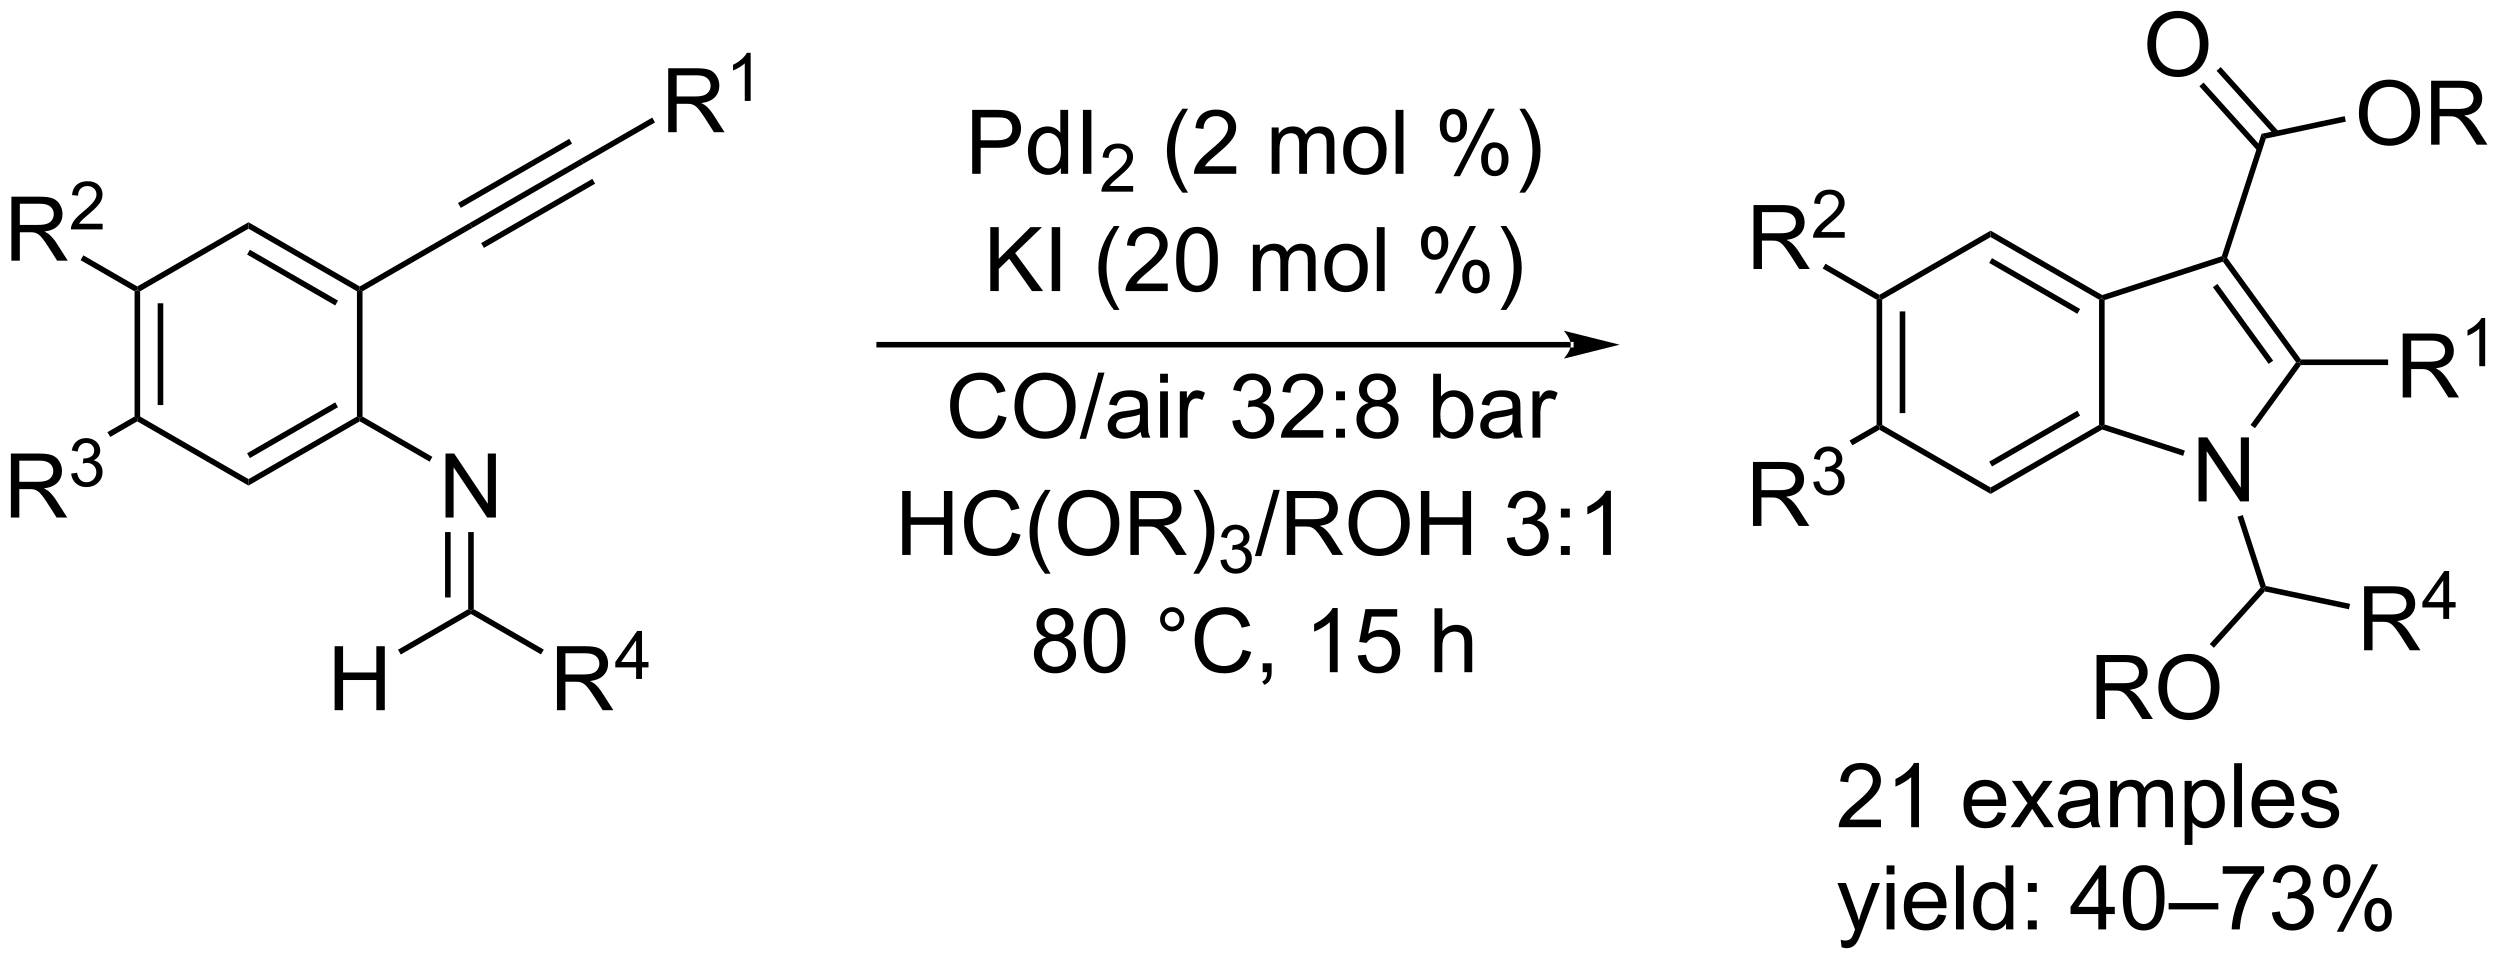 <?xml version="1.0" encoding="UTF-8"?>
<!DOCTYPE svg PUBLIC '-//W3C//DTD SVG 1.0//EN'
          'http://www.w3.org/TR/2001/REC-SVG-20010904/DTD/svg10.dtd'>
<svg stroke-dasharray="none" shape-rendering="auto" xmlns="http://www.w3.org/2000/svg" font-family="'Dialog'" text-rendering="auto" width="614" fill-opacity="1" color-interpolation="auto" color-rendering="auto" preserveAspectRatio="xMidYMid meet" font-size="12px" viewBox="0 0 614 236" fill="black" xmlns:xlink="http://www.w3.org/1999/xlink" stroke="black" image-rendering="auto" stroke-miterlimit="10" stroke-linecap="square" stroke-linejoin="miter" font-style="normal" stroke-width="1" height="236" stroke-dashoffset="0" font-weight="normal" stroke-opacity="1"
><!--Generated by the Batik Graphics2D SVG Generator--><defs id="genericDefs"
  /><g
  ><defs id="defs1"
    ><clipPath clipPathUnits="userSpaceOnUse" id="clipPath1"
      ><path d="M2.219 1.611 L232.309 1.611 L232.309 89.936 L2.219 89.936 L2.219 1.611 Z"
      /></clipPath
      ><clipPath clipPathUnits="userSpaceOnUse" id="clipPath2"
      ><path d="M0.557 16.34 L0.557 102.209 L224.25 102.209 L224.25 16.34 Z"
      /></clipPath
    ></defs
    ><g transform="scale(2.667,2.667) translate(-2.219,-1.611) matrix(1.029,0,0,1.029,1.646,-15.196)"
    ><path d="M12.598 42.421 L12.848 42.277 L13.098 42.421 L13.098 53.633 L12.848 53.777 L12.598 53.633 ZM14.668 43.472 L14.668 52.582 L15.168 52.582 L15.168 43.472 Z" stroke="none" clip-path="url(#clipPath2)"
    /></g
    ><g transform="matrix(2.743,0,0,2.743,-1.529,-44.818)"
    ><path d="M12.848 54.066 L12.848 53.777 L13.098 53.633 L22.807 59.238 L22.807 59.816 Z" stroke="none" clip-path="url(#clipPath2)"
    /></g
    ><g transform="matrix(2.743,0,0,2.743,-1.529,-44.818)"
    ><path d="M22.807 59.816 L22.807 59.238 L32.517 53.633 L32.767 53.777 L32.767 54.066 ZM22.932 57.353 L30.822 52.798 L30.572 52.365 L22.682 56.92 Z" stroke="none" clip-path="url(#clipPath2)"
    /></g
    ><g transform="matrix(2.743,0,0,2.743,-1.529,-44.818)"
    ><path d="M33.017 53.633 L32.767 53.777 L32.517 53.633 L32.517 42.421 L32.767 42.277 L33.017 42.421 Z" stroke="none" clip-path="url(#clipPath2)"
    /></g
    ><g transform="matrix(2.743,0,0,2.743,-1.529,-44.818)"
    ><path d="M32.767 41.988 L32.767 42.277 L32.517 42.421 L22.807 36.816 L22.807 36.238 ZM30.822 43.255 L22.932 38.701 L22.682 39.134 L30.572 43.688 Z" stroke="none" clip-path="url(#clipPath2)"
    /></g
    ><g transform="matrix(2.743,0,0,2.743,-1.529,-44.818)"
    ><path d="M22.807 36.238 L22.807 36.816 L13.098 42.421 L12.848 42.277 L12.848 41.988 Z" stroke="none" clip-path="url(#clipPath2)"
    /></g
    ><g transform="matrix(2.743,0,0,2.743,-1.529,-44.818)"
    ><path d="M33.017 42.421 L32.767 42.277 L32.767 41.988 L42.601 36.31 L42.851 36.743 Z" stroke="none" clip-path="url(#clipPath2)"
    /></g
    ><g transform="matrix(2.743,0,0,2.743,-1.529,-44.818)"
    ><path d="M42.851 36.743 L42.601 36.31 L52.56 30.56 L52.81 30.993 ZM41.816 34.951 L51.775 29.201 L51.525 28.768 L41.566 34.518 ZM43.886 38.536 L53.845 32.786 L53.595 32.353 L43.636 38.103 Z" stroke="none" clip-path="url(#clipPath2)"
    /></g
    ><g transform="matrix(2.743,0,0,2.743,-1.529,-44.818)"
    ><path d="M60.386 28.177 L60.386 22.45 L62.925 22.45 Q63.691 22.45 64.089 22.604 Q64.488 22.758 64.725 23.148 Q64.964 23.539 64.964 24.013 Q64.964 24.622 64.568 25.041 Q64.175 25.458 63.349 25.57 Q63.652 25.716 63.808 25.857 Q64.139 26.161 64.436 26.617 L65.433 28.177 L64.48 28.177 L63.722 26.984 Q63.389 26.468 63.172 26.195 Q62.959 25.922 62.79 25.812 Q62.62 25.703 62.443 25.661 Q62.316 25.633 62.021 25.633 L61.144 25.633 L61.144 28.177 L60.386 28.177 ZM61.144 24.976 L62.771 24.976 Q63.292 24.976 63.584 24.869 Q63.878 24.763 64.029 24.526 Q64.183 24.289 64.183 24.013 Q64.183 23.607 63.886 23.346 Q63.592 23.083 62.956 23.083 L61.144 23.083 L61.144 24.976 Z" stroke="none" clip-path="url(#clipPath2)"
    /></g
    ><g transform="matrix(2.743,0,0,2.743,-1.529,-44.818)"
    ><path d="M67.769 25.377 L67.242 25.377 L67.242 22.016 Q67.051 22.197 66.742 22.379 Q66.433 22.561 66.187 22.652 L66.187 22.142 Q66.629 21.933 66.959 21.639 Q67.291 21.342 67.43 21.064 L67.769 21.064 L67.769 25.377 Z" stroke="none" clip-path="url(#clipPath2)"
    /></g
    ><g transform="matrix(2.743,0,0,2.743,-1.529,-44.818)"
    ><path d="M52.81 30.993 L52.56 30.56 L58.956 26.868 L59.206 27.301 Z" stroke="none" clip-path="url(#clipPath2)"
    /></g
    ><g transform="matrix(2.743,0,0,2.743,-1.529,-44.818)"
    ><path d="M40.447 62.677 L40.447 56.95 L41.225 56.95 L44.233 61.445 L44.233 56.95 L44.96 56.95 L44.96 62.677 L44.181 62.677 L41.173 58.177 L41.173 62.677 L40.447 62.677 Z" stroke="none" clip-path="url(#clipPath2)"
    /></g
    ><g transform="matrix(2.743,0,0,2.743,-1.529,-44.818)"
    ><path d="M32.767 54.066 L32.767 53.777 L33.017 53.633 L39.272 57.244 L39.022 57.677 Z" stroke="none" clip-path="url(#clipPath2)"
    /></g
    ><g transform="matrix(2.743,0,0,2.743,-1.529,-44.818)"
    ><path d="M42.476 63.977 L42.976 63.977 L42.976 70.882 L42.726 71.027 L42.476 70.882 ZM40.406 63.977 L40.406 69.832 L40.906 69.832 L40.906 63.977 Z" stroke="none" clip-path="url(#clipPath2)"
    /></g
    ><g transform="matrix(2.743,0,0,2.743,-1.529,-44.818)"
    ><path d="M50.427 79.927 L50.427 74.2 L52.966 74.2 Q53.731 74.2 54.13 74.354 Q54.528 74.507 54.765 74.898 Q55.005 75.289 55.005 75.763 Q55.005 76.372 54.609 76.791 Q54.216 77.208 53.39 77.32 Q53.692 77.466 53.849 77.606 Q54.179 77.911 54.476 78.367 L55.474 79.927 L54.52 79.927 L53.763 78.734 Q53.429 78.219 53.213 77.945 Q53 77.672 52.83 77.562 Q52.661 77.453 52.484 77.411 Q52.356 77.382 52.062 77.382 L51.184 77.382 L51.184 79.927 L50.427 79.927 ZM51.184 76.726 L52.812 76.726 Q53.333 76.726 53.625 76.62 Q53.919 76.513 54.07 76.276 Q54.224 76.039 54.224 75.763 Q54.224 75.356 53.927 75.096 Q53.632 74.833 52.997 74.833 L51.184 74.833 L51.184 76.726 Z" stroke="none" clip-path="url(#clipPath2)"
    /></g
    ><g transform="matrix(2.743,0,0,2.743,-1.529,-44.818)"
    ><path d="M57.513 77.127 L57.513 76.097 L55.65 76.097 L55.65 75.615 L57.611 72.832 L58.041 72.832 L58.041 75.615 L58.621 75.615 L58.621 76.097 L58.041 76.097 L58.041 77.127 L57.513 77.127 ZM57.513 75.615 L57.513 73.678 L56.169 75.615 L57.513 75.615 Z" stroke="none" clip-path="url(#clipPath2)"
    /></g
    ><g transform="matrix(2.743,0,0,2.743,-1.529,-44.818)"
    ><path d="M42.726 71.316 L42.726 71.027 L42.976 70.882 L49.246 74.503 L48.996 74.936 Z" stroke="none" clip-path="url(#clipPath2)"
    /></g
    ><g transform="matrix(2.743,0,0,2.743,-1.529,-44.818)"
    ><path d="M30.518 79.927 L30.518 74.2 L31.276 74.2 L31.276 76.552 L34.253 76.552 L34.253 74.2 L35.011 74.2 L35.011 79.927 L34.253 79.927 L34.253 77.226 L31.276 77.226 L31.276 79.927 L30.518 79.927 Z" stroke="none" clip-path="url(#clipPath2)"
    /></g
    ><g transform="matrix(2.743,0,0,2.743,-1.529,-44.818)"
    ><path d="M42.476 70.882 L42.726 71.027 L42.726 71.316 L36.444 74.943 L36.194 74.51 Z" stroke="none" clip-path="url(#clipPath2)"
    /></g
    ><g transform="matrix(2.743,0,0,2.743,-1.529,-44.818)"
    ><path d="M1.53 62.677 L1.53 56.95 L4.069 56.95 Q4.834 56.95 5.233 57.104 Q5.631 57.258 5.868 57.648 Q6.108 58.039 6.108 58.513 Q6.108 59.122 5.712 59.541 Q5.319 59.958 4.493 60.07 Q4.795 60.216 4.952 60.356 Q5.282 60.661 5.579 61.117 L6.577 62.677 L5.623 62.677 L4.865 61.484 Q4.532 60.968 4.316 60.695 Q4.103 60.422 3.933 60.312 Q3.764 60.203 3.587 60.161 Q3.459 60.133 3.165 60.133 L2.287 60.133 L2.287 62.677 L1.53 62.677 ZM2.287 59.476 L3.915 59.476 Q4.436 59.476 4.728 59.37 Q5.022 59.263 5.173 59.026 Q5.327 58.789 5.327 58.513 Q5.327 58.106 5.03 57.846 Q4.735 57.583 4.1 57.583 L2.287 57.583 L2.287 59.476 Z" stroke="none" clip-path="url(#clipPath2)"
    /></g
    ><g transform="matrix(2.743,0,0,2.743,-1.529,-44.818)"
    ><path d="M6.929 58.742 L7.456 58.672 Q7.548 59.121 7.765 59.318 Q7.983 59.516 8.298 59.516 Q8.669 59.516 8.925 59.258 Q9.183 59 9.183 58.619 Q9.183 58.256 8.944 58.021 Q8.708 57.785 8.341 57.785 Q8.192 57.785 7.97 57.844 L8.028 57.381 Q8.081 57.387 8.112 57.387 Q8.45 57.387 8.72 57.211 Q8.989 57.035 8.989 56.668 Q8.989 56.379 8.792 56.189 Q8.597 55.998 8.286 55.998 Q7.978 55.998 7.772 56.191 Q7.567 56.385 7.509 56.771 L6.981 56.678 Q7.079 56.146 7.421 55.855 Q7.765 55.564 8.274 55.564 Q8.626 55.564 8.921 55.715 Q9.218 55.865 9.374 56.127 Q9.53 56.387 9.53 56.68 Q9.53 56.959 9.38 57.187 Q9.232 57.416 8.938 57.551 Q9.319 57.639 9.53 57.916 Q9.741 58.191 9.741 58.607 Q9.741 59.17 9.331 59.562 Q8.921 59.953 8.294 59.953 Q7.729 59.953 7.354 59.617 Q6.981 59.279 6.929 58.742 Z" stroke="none" clip-path="url(#clipPath2)"
    /></g
    ><g transform="matrix(2.743,0,0,2.743,-1.529,-44.818)"
    ><path d="M12.598 53.633 L12.848 53.777 L12.848 54.066 L10.428 55.463 L10.178 55.03 Z" stroke="none" clip-path="url(#clipPath2)"
    /></g
    ><g transform="matrix(2.743,0,0,2.743,-1.529,-44.818)"
    ><path d="M1.577 39.677 L1.577 33.95 L4.116 33.95 Q4.881 33.95 5.28 34.104 Q5.678 34.258 5.915 34.648 Q6.155 35.039 6.155 35.513 Q6.155 36.122 5.759 36.541 Q5.366 36.958 4.54 37.07 Q4.842 37.216 4.998 37.356 Q5.329 37.661 5.626 38.117 L6.623 39.677 L5.67 39.677 L4.912 38.484 Q4.579 37.968 4.363 37.695 Q4.149 37.422 3.98 37.312 Q3.811 37.203 3.634 37.161 Q3.506 37.133 3.212 37.133 L2.334 37.133 L2.334 39.677 L1.577 39.677 ZM2.334 36.476 L3.962 36.476 Q4.483 36.476 4.774 36.37 Q5.069 36.263 5.22 36.026 Q5.373 35.789 5.373 35.513 Q5.373 35.106 5.077 34.846 Q4.782 34.583 4.147 34.583 L2.334 34.583 L2.334 36.476 Z" stroke="none" clip-path="url(#clipPath2)"
    /></g
    ><g transform="matrix(2.743,0,0,2.743,-1.529,-44.818)"
    ><path d="M9.745 36.369 L9.745 36.877 L6.905 36.877 Q6.899 36.685 6.968 36.51 Q7.075 36.221 7.313 35.939 Q7.554 35.658 8.005 35.289 Q8.704 34.715 8.95 34.379 Q9.196 34.043 9.196 33.744 Q9.196 33.432 8.972 33.217 Q8.749 33 8.388 33 Q8.007 33 7.778 33.228 Q7.55 33.457 7.548 33.861 L7.005 33.807 Q7.061 33.199 7.425 32.883 Q7.788 32.564 8.399 32.564 Q9.018 32.564 9.378 32.908 Q9.739 33.25 9.739 33.756 Q9.739 34.014 9.634 34.264 Q9.528 34.512 9.282 34.787 Q9.038 35.062 8.47 35.543 Q7.995 35.941 7.86 36.084 Q7.726 36.227 7.638 36.369 L9.745 36.369 Z" stroke="none" clip-path="url(#clipPath2)"
    /></g
    ><g transform="matrix(2.743,0,0,2.743,-1.529,-44.818)"
    ><path d="M12.848 41.988 L12.848 42.277 L12.598 42.421 L7.772 39.635 L8.022 39.202 Z" stroke="none" clip-path="url(#clipPath2)"
    /></g
    ><g transform="matrix(2.743,0,0,2.743,-1.529,-44.818)"
    ><path d="M141.202 47.452 L141.202 47.452 L79.277 47.452 L79.027 47.452 L79.027 46.952 L79.277 46.952 L141.202 46.952 L141.452 46.952 L141.452 47.452 ZM145.577 47.202 L140.577 45.952 C140.577 45.952 141.202 46.655 141.202 47.202 C141.202 47.749 140.577 48.452 140.577 48.452 Z" stroke="none" clip-path="url(#clipPath2)"
    /></g
    ><g transform="matrix(2.743,0,0,2.743,-1.529,-44.818)"
    ><path d="M87.604 31.902 L87.604 26.175 L89.765 26.175 Q90.336 26.175 90.635 26.23 Q91.057 26.3 91.341 26.498 Q91.627 26.694 91.802 27.05 Q91.976 27.404 91.976 27.832 Q91.976 28.561 91.51 29.069 Q91.047 29.574 89.831 29.574 L88.362 29.574 L88.362 31.902 L87.604 31.902 ZM88.362 28.897 L89.844 28.897 Q90.578 28.897 90.885 28.623 Q91.195 28.35 91.195 27.855 Q91.195 27.496 91.013 27.24 Q90.831 26.983 90.534 26.902 Q90.344 26.85 89.828 26.85 L88.362 26.85 L88.362 28.897 ZM95.541 31.902 L95.541 31.378 Q95.148 31.996 94.383 31.996 Q93.885 31.996 93.469 31.722 Q93.055 31.449 92.825 30.959 Q92.596 30.467 92.596 29.832 Q92.596 29.209 92.802 28.704 Q93.01 28.199 93.424 27.93 Q93.838 27.66 94.351 27.66 Q94.726 27.66 95.018 27.819 Q95.312 27.975 95.495 28.23 L95.495 26.175 L96.195 26.175 L96.195 31.902 L95.541 31.902 ZM93.32 29.832 Q93.32 30.628 93.656 31.024 Q93.992 31.418 94.448 31.418 Q94.909 31.418 95.232 31.04 Q95.555 30.662 95.555 29.889 Q95.555 29.037 95.226 28.639 Q94.898 28.24 94.416 28.24 Q93.948 28.24 93.633 28.623 Q93.32 29.006 93.32 29.832 ZM97.519 31.902 L97.519 26.175 L98.277 26.175 L98.277 31.902 L97.519 31.902 Z" stroke="none" clip-path="url(#clipPath2)"
    /></g
    ><g transform="matrix(2.743,0,0,2.743,-1.529,-44.818)"
    ><path d="M102.016 32.994 L102.016 33.502 L99.176 33.502 Q99.17 33.31 99.239 33.135 Q99.346 32.846 99.584 32.564 Q99.825 32.283 100.276 31.914 Q100.975 31.34 101.221 31.004 Q101.467 30.668 101.467 30.369 Q101.467 30.057 101.243 29.842 Q101.02 29.625 100.659 29.625 Q100.278 29.625 100.049 29.854 Q99.821 30.082 99.819 30.486 L99.276 30.432 Q99.332 29.824 99.696 29.508 Q100.059 29.189 100.67 29.189 Q101.29 29.189 101.649 29.533 Q102.01 29.875 102.01 30.381 Q102.01 30.639 101.905 30.889 Q101.799 31.137 101.553 31.412 Q101.309 31.687 100.741 32.168 Q100.266 32.566 100.131 32.709 Q99.997 32.852 99.909 32.994 L102.016 32.994 Z" stroke="none" clip-path="url(#clipPath2)"
    /></g
    ><g transform="matrix(2.743,0,0,2.743,-1.529,-44.818)"
    ><path d="M106.427 33.587 Q105.843 32.852 105.44 31.868 Q105.038 30.881 105.038 29.826 Q105.038 28.897 105.341 28.045 Q105.692 27.058 106.427 26.076 L106.929 26.076 Q106.458 26.889 106.304 27.238 Q106.067 27.777 105.929 28.363 Q105.763 29.092 105.763 29.832 Q105.763 31.709 106.929 33.587 L106.427 33.587 ZM111.247 31.225 L111.247 31.902 L107.46 31.902 Q107.453 31.647 107.544 31.412 Q107.687 31.027 108.005 30.652 Q108.325 30.277 108.927 29.785 Q109.859 29.019 110.187 28.571 Q110.515 28.123 110.515 27.725 Q110.515 27.308 110.216 27.022 Q109.919 26.733 109.437 26.733 Q108.929 26.733 108.624 27.037 Q108.32 27.342 108.317 27.881 L107.593 27.808 Q107.669 26.998 108.153 26.576 Q108.638 26.152 109.453 26.152 Q110.278 26.152 110.757 26.61 Q111.239 27.066 111.239 27.74 Q111.239 28.084 111.098 28.418 Q110.958 28.748 110.63 29.115 Q110.304 29.483 109.546 30.123 Q108.913 30.654 108.734 30.845 Q108.554 31.035 108.437 31.225 L111.247 31.225 ZM114.419 31.902 L114.419 27.753 L115.046 27.753 L115.046 28.334 Q115.242 28.029 115.565 27.845 Q115.89 27.66 116.304 27.66 Q116.765 27.66 117.059 27.852 Q117.356 28.043 117.476 28.386 Q117.968 27.66 118.757 27.66 Q119.374 27.66 119.705 28.001 Q120.038 28.342 120.038 29.053 L120.038 31.902 L119.341 31.902 L119.341 29.287 Q119.341 28.865 119.27 28.68 Q119.203 28.496 119.023 28.384 Q118.843 28.269 118.601 28.269 Q118.163 28.269 117.874 28.561 Q117.585 28.85 117.585 29.49 L117.585 31.902 L116.882 31.902 L116.882 29.207 Q116.882 28.738 116.71 28.503 Q116.538 28.269 116.148 28.269 Q115.851 28.269 115.598 28.425 Q115.348 28.582 115.234 28.884 Q115.122 29.183 115.122 29.748 L115.122 31.902 L114.419 31.902 ZM120.82 29.826 Q120.82 28.675 121.46 28.121 Q121.997 27.66 122.765 27.66 Q123.622 27.66 124.163 28.22 Q124.708 28.779 124.708 29.769 Q124.708 30.569 124.466 31.029 Q124.226 31.488 123.768 31.743 Q123.309 31.996 122.765 31.996 Q121.895 31.996 121.356 31.438 Q120.82 30.878 120.82 29.826 ZM121.544 29.826 Q121.544 30.623 121.89 31.022 Q122.239 31.418 122.765 31.418 Q123.288 31.418 123.635 31.019 Q123.984 30.621 123.984 29.803 Q123.984 29.035 123.635 28.639 Q123.286 28.24 122.765 28.24 Q122.239 28.24 121.89 28.636 Q121.544 29.029 121.544 29.826 ZM125.516 31.902 L125.516 26.175 L126.219 26.175 L126.219 31.902 L125.516 31.902 ZM129.47 27.55 Q129.47 26.936 129.777 26.506 Q130.087 26.076 130.673 26.076 Q131.212 26.076 131.563 26.462 Q131.917 26.847 131.917 27.592 Q131.917 28.319 131.561 28.712 Q131.204 29.105 130.68 29.105 Q130.16 29.105 129.813 28.72 Q129.47 28.332 129.47 27.55 ZM130.691 26.561 Q130.43 26.561 130.256 26.787 Q130.082 27.014 130.082 27.621 Q130.082 28.17 130.256 28.397 Q130.433 28.621 130.691 28.621 Q130.957 28.621 131.131 28.394 Q131.305 28.168 131.305 27.566 Q131.305 27.011 131.128 26.787 Q130.954 26.561 130.691 26.561 ZM130.696 32.113 L133.829 26.076 L134.399 26.076 L131.277 32.113 L130.696 32.113 ZM133.173 30.558 Q133.173 29.941 133.48 29.514 Q133.79 29.084 134.378 29.084 Q134.917 29.084 135.272 29.47 Q135.626 29.855 135.626 30.6 Q135.626 31.326 135.266 31.72 Q134.91 32.113 134.384 32.113 Q133.863 32.113 133.516 31.725 Q133.173 31.334 133.173 30.558 ZM134.399 29.569 Q134.134 29.569 133.959 29.795 Q133.785 30.022 133.785 30.628 Q133.785 31.175 133.959 31.402 Q134.136 31.628 134.394 31.628 Q134.665 31.628 134.837 31.402 Q135.011 31.175 135.011 30.574 Q135.011 30.019 134.834 29.795 Q134.66 29.569 134.399 29.569 ZM137.106 33.587 L136.601 33.587 Q137.77 31.709 137.77 29.832 Q137.77 29.097 137.601 28.373 Q137.468 27.787 137.231 27.248 Q137.078 26.897 136.601 26.076 L137.106 26.076 Q137.841 27.058 138.192 28.045 Q138.492 28.897 138.492 29.826 Q138.492 30.881 138.088 31.868 Q137.684 32.852 137.106 33.587 Z" stroke="none" clip-path="url(#clipPath2)"
    /></g
    ><g transform="matrix(2.743,0,0,2.743,-1.529,-44.818)"
    ><path d="M89.225 42.402 L89.225 36.675 L89.983 36.675 L89.983 39.514 L92.827 36.675 L93.856 36.675 L91.452 38.996 L93.96 42.402 L92.96 42.402 L90.921 39.504 L89.983 40.417 L89.983 42.402 L89.225 42.402 ZM94.723 42.402 L94.723 36.675 L95.481 36.675 L95.481 42.402 L94.723 42.402 ZM100.293 44.087 Q99.71 43.352 99.306 42.368 Q98.905 41.381 98.905 40.326 Q98.905 39.397 99.207 38.545 Q99.559 37.558 100.293 36.576 L100.796 36.576 Q100.325 37.389 100.171 37.738 Q99.934 38.277 99.796 38.863 Q99.629 39.592 99.629 40.332 Q99.629 42.209 100.796 44.087 L100.293 44.087 ZM105.114 41.725 L105.114 42.402 L101.327 42.402 Q101.319 42.147 101.41 41.912 Q101.554 41.527 101.871 41.152 Q102.192 40.777 102.793 40.285 Q103.725 39.519 104.054 39.071 Q104.382 38.623 104.382 38.225 Q104.382 37.808 104.082 37.522 Q103.785 37.233 103.304 37.233 Q102.796 37.233 102.491 37.537 Q102.186 37.842 102.184 38.381 L101.46 38.308 Q101.535 37.498 102.02 37.076 Q102.504 36.652 103.319 36.652 Q104.145 36.652 104.624 37.11 Q105.106 37.566 105.106 38.24 Q105.106 38.584 104.965 38.917 Q104.825 39.248 104.496 39.615 Q104.171 39.983 103.413 40.623 Q102.78 41.154 102.6 41.345 Q102.421 41.535 102.304 41.725 L105.114 41.725 ZM105.868 39.576 Q105.868 38.561 106.076 37.944 Q106.284 37.324 106.696 36.988 Q107.11 36.652 107.735 36.652 Q108.196 36.652 108.542 36.837 Q108.891 37.022 109.118 37.373 Q109.344 37.722 109.472 38.225 Q109.602 38.725 109.602 39.576 Q109.602 40.584 109.394 41.204 Q109.188 41.824 108.774 42.162 Q108.362 42.501 107.735 42.501 Q106.906 42.501 106.433 41.904 Q105.868 41.191 105.868 39.576 ZM106.589 39.576 Q106.589 40.988 106.919 41.454 Q107.25 41.92 107.735 41.92 Q108.219 41.92 108.547 41.451 Q108.878 40.983 108.878 39.576 Q108.878 38.162 108.547 37.699 Q108.219 37.233 107.727 37.233 Q107.243 37.233 106.953 37.644 Q106.589 38.167 106.589 39.576 ZM112.735 42.402 L112.735 38.254 L113.362 38.254 L113.362 38.834 Q113.558 38.529 113.88 38.345 Q114.206 38.16 114.62 38.16 Q115.081 38.16 115.375 38.352 Q115.672 38.542 115.792 38.886 Q116.284 38.16 117.073 38.16 Q117.69 38.16 118.021 38.501 Q118.354 38.842 118.354 39.553 L118.354 42.402 L117.656 42.402 L117.656 39.787 Q117.656 39.365 117.586 39.181 Q117.519 38.996 117.339 38.884 Q117.159 38.769 116.917 38.769 Q116.479 38.769 116.19 39.061 Q115.901 39.35 115.901 39.99 L115.901 42.402 L115.198 42.402 L115.198 39.707 Q115.198 39.238 115.026 39.004 Q114.854 38.769 114.464 38.769 Q114.167 38.769 113.914 38.925 Q113.664 39.082 113.55 39.384 Q113.438 39.683 113.438 40.248 L113.438 42.402 L112.735 42.402 ZM119.136 40.326 Q119.136 39.175 119.776 38.621 Q120.313 38.16 121.081 38.16 Q121.938 38.16 122.479 38.72 Q123.024 39.279 123.024 40.269 Q123.024 41.069 122.781 41.529 Q122.542 41.988 122.084 42.243 Q121.625 42.496 121.081 42.496 Q120.211 42.496 119.672 41.938 Q119.136 41.379 119.136 40.326 ZM119.86 40.326 Q119.86 41.123 120.206 41.522 Q120.555 41.917 121.081 41.917 Q121.604 41.917 121.951 41.519 Q122.3 41.121 122.3 40.303 Q122.3 39.535 121.951 39.139 Q121.602 38.74 121.081 38.74 Q120.555 38.74 120.206 39.136 Q119.86 39.529 119.86 40.326 ZM123.832 42.402 L123.832 36.675 L124.535 36.675 L124.535 42.402 L123.832 42.402 ZM127.785 38.05 Q127.785 37.436 128.093 37.006 Q128.403 36.576 128.989 36.576 Q129.528 36.576 129.879 36.962 Q130.233 37.347 130.233 38.092 Q130.233 38.819 129.877 39.212 Q129.52 39.605 128.996 39.605 Q128.476 39.605 128.129 39.22 Q127.785 38.832 127.785 38.05 ZM129.007 37.061 Q128.746 37.061 128.572 37.287 Q128.397 37.514 128.397 38.121 Q128.397 38.67 128.572 38.897 Q128.749 39.121 129.007 39.121 Q129.272 39.121 129.447 38.894 Q129.621 38.667 129.621 38.066 Q129.621 37.511 129.444 37.287 Q129.27 37.061 129.007 37.061 ZM129.012 42.613 L132.145 36.576 L132.715 36.576 L129.593 42.613 L129.012 42.613 ZM131.489 41.058 Q131.489 40.441 131.796 40.014 Q132.106 39.584 132.694 39.584 Q133.233 39.584 133.588 39.97 Q133.942 40.355 133.942 41.1 Q133.942 41.826 133.582 42.22 Q133.226 42.613 132.7 42.613 Q132.179 42.613 131.832 42.225 Q131.489 41.834 131.489 41.058 ZM132.715 40.069 Q132.45 40.069 132.275 40.295 Q132.101 40.522 132.101 41.129 Q132.101 41.675 132.275 41.902 Q132.452 42.129 132.71 42.129 Q132.981 42.129 133.153 41.902 Q133.327 41.675 133.327 41.074 Q133.327 40.519 133.15 40.295 Q132.976 40.069 132.715 40.069 ZM135.422 44.087 L134.917 44.087 Q136.086 42.209 136.086 40.332 Q136.086 39.597 135.917 38.873 Q135.784 38.287 135.547 37.748 Q135.393 37.397 134.917 36.576 L135.422 36.576 Q136.156 37.558 136.508 38.545 Q136.808 39.397 136.808 40.326 Q136.808 41.381 136.404 42.368 Q136 43.352 135.422 44.087 Z" stroke="none" clip-path="url(#clipPath2)"
    /></g
    ><g transform="matrix(2.743,0,0,2.743,-1.529,-44.818)"
    ><path d="M89.929 53.519 L90.686 53.709 Q90.45 54.644 89.83 55.136 Q89.21 55.626 88.317 55.626 Q87.39 55.626 86.809 55.248 Q86.231 54.871 85.926 54.157 Q85.624 53.441 85.624 52.621 Q85.624 51.725 85.965 51.061 Q86.309 50.394 86.939 50.048 Q87.569 49.701 88.327 49.701 Q89.186 49.701 89.772 50.139 Q90.358 50.576 90.59 51.371 L89.843 51.545 Q89.645 50.92 89.265 50.636 Q88.887 50.35 88.311 50.35 Q87.653 50.35 87.207 50.667 Q86.765 50.983 86.585 51.517 Q86.405 52.05 86.405 52.615 Q86.405 53.347 86.619 53.892 Q86.832 54.436 87.28 54.707 Q87.731 54.975 88.254 54.975 Q88.89 54.975 89.33 54.608 Q89.772 54.24 89.929 53.519 ZM91.391 52.738 Q91.391 51.311 92.156 50.506 Q92.922 49.699 94.133 49.699 Q94.925 49.699 95.56 50.079 Q96.198 50.457 96.531 51.134 Q96.867 51.811 96.867 52.67 Q96.867 53.542 96.516 54.23 Q96.164 54.917 95.519 55.272 Q94.875 55.626 94.128 55.626 Q93.321 55.626 92.683 55.235 Q92.047 54.842 91.719 54.167 Q91.391 53.49 91.391 52.738 ZM92.172 52.748 Q92.172 53.785 92.727 54.381 Q93.284 54.975 94.125 54.975 Q94.979 54.975 95.531 54.373 Q96.086 53.772 96.086 52.667 Q96.086 51.967 95.849 51.446 Q95.612 50.925 95.156 50.639 Q94.703 50.35 94.136 50.35 Q93.331 50.35 92.75 50.904 Q92.172 51.457 92.172 52.748 ZM97.225 55.626 L98.887 49.701 L99.45 49.701 L97.793 55.626 L97.225 55.626 ZM102.683 55.014 Q102.292 55.347 101.93 55.485 Q101.571 55.621 101.156 55.621 Q100.472 55.621 100.104 55.287 Q99.737 54.951 99.737 54.433 Q99.737 54.129 99.875 53.876 Q100.016 53.623 100.24 53.472 Q100.464 53.319 100.745 53.24 Q100.953 53.186 101.37 53.136 Q102.222 53.035 102.625 52.894 Q102.628 52.748 102.628 52.709 Q102.628 52.279 102.43 52.105 Q102.159 51.865 101.628 51.865 Q101.133 51.865 100.896 52.04 Q100.659 52.214 100.547 52.654 L99.86 52.561 Q99.953 52.121 100.167 51.85 Q100.383 51.576 100.789 51.431 Q101.196 51.285 101.729 51.285 Q102.261 51.285 102.591 51.41 Q102.925 51.535 103.081 51.725 Q103.237 51.912 103.3 52.201 Q103.336 52.381 103.336 52.85 L103.336 53.787 Q103.336 54.769 103.38 55.029 Q103.425 55.287 103.558 55.527 L102.823 55.527 Q102.714 55.308 102.683 55.014 ZM102.625 53.444 Q102.242 53.6 101.477 53.709 Q101.042 53.772 100.862 53.85 Q100.683 53.928 100.584 54.079 Q100.487 54.23 100.487 54.412 Q100.487 54.694 100.701 54.881 Q100.914 55.069 101.323 55.069 Q101.729 55.069 102.044 54.892 Q102.362 54.714 102.511 54.404 Q102.625 54.167 102.625 53.701 L102.625 53.444 ZM104.429 50.608 L104.429 49.8 L105.132 49.8 L105.132 50.608 L104.429 50.608 ZM104.429 55.527 L104.429 51.379 L105.132 51.379 L105.132 55.527 L104.429 55.527 ZM106.196 55.527 L106.196 51.379 L106.828 51.379 L106.828 52.006 Q107.071 51.566 107.274 51.425 Q107.479 51.285 107.727 51.285 Q108.081 51.285 108.448 51.511 L108.206 52.162 Q107.948 52.011 107.69 52.011 Q107.461 52.011 107.276 52.149 Q107.094 52.287 107.016 52.535 Q106.899 52.91 106.899 53.355 L106.899 55.527 L106.196 55.527 ZM110.897 54.014 L111.6 53.92 Q111.723 54.519 112.012 54.782 Q112.304 55.045 112.723 55.045 Q113.218 55.045 113.559 54.701 Q113.903 54.358 113.903 53.85 Q113.903 53.365 113.585 53.053 Q113.27 52.738 112.78 52.738 Q112.582 52.738 112.285 52.816 L112.364 52.199 Q112.434 52.207 112.475 52.207 Q112.926 52.207 113.285 51.972 Q113.645 51.738 113.645 51.248 Q113.645 50.863 113.382 50.61 Q113.121 50.355 112.707 50.355 Q112.296 50.355 112.022 50.613 Q111.749 50.871 111.671 51.386 L110.968 51.261 Q111.098 50.553 111.554 50.165 Q112.012 49.777 112.692 49.777 Q113.16 49.777 113.554 49.977 Q113.95 50.178 114.158 50.527 Q114.366 50.873 114.366 51.264 Q114.366 51.636 114.166 51.941 Q113.968 52.246 113.577 52.425 Q114.085 52.542 114.366 52.912 Q114.647 53.279 114.647 53.834 Q114.647 54.584 114.1 55.108 Q113.554 55.629 112.718 55.629 Q111.965 55.629 111.465 55.181 Q110.968 54.73 110.897 54.014 ZM119.039 54.85 L119.039 55.527 L115.253 55.527 Q115.245 55.272 115.336 55.037 Q115.479 54.652 115.797 54.277 Q116.117 53.902 116.719 53.41 Q117.651 52.644 117.979 52.196 Q118.308 51.748 118.308 51.35 Q118.308 50.933 118.008 50.647 Q117.711 50.358 117.229 50.358 Q116.722 50.358 116.417 50.662 Q116.112 50.967 116.11 51.506 L115.386 51.433 Q115.461 50.623 115.946 50.201 Q116.43 49.777 117.245 49.777 Q118.071 49.777 118.55 50.235 Q119.031 50.691 119.031 51.365 Q119.031 51.709 118.891 52.042 Q118.75 52.373 118.422 52.74 Q118.097 53.108 117.339 53.748 Q116.706 54.279 116.526 54.47 Q116.347 54.66 116.229 54.85 L119.039 54.85 ZM120.184 52.178 L120.184 51.379 L120.983 51.379 L120.983 52.178 L120.184 52.178 ZM120.184 55.527 L120.184 54.725 L120.983 54.725 L120.983 55.527 L120.184 55.527 ZM123.097 52.42 Q122.659 52.261 122.448 51.964 Q122.237 51.667 122.237 51.254 Q122.237 50.629 122.685 50.204 Q123.136 49.777 123.883 49.777 Q124.633 49.777 125.089 50.212 Q125.547 50.647 125.547 51.272 Q125.547 51.67 125.336 51.967 Q125.128 52.261 124.703 52.42 Q125.229 52.592 125.505 52.975 Q125.781 53.358 125.781 53.889 Q125.781 54.623 125.261 55.126 Q124.742 55.626 123.894 55.626 Q123.047 55.626 122.526 55.123 Q122.008 54.621 122.008 53.871 Q122.008 53.311 122.289 52.936 Q122.573 52.558 123.097 52.42 ZM122.956 51.23 Q122.956 51.636 123.216 51.894 Q123.479 52.152 123.899 52.152 Q124.305 52.152 124.563 51.897 Q124.823 51.639 124.823 51.269 Q124.823 50.881 124.555 50.618 Q124.289 50.355 123.891 50.355 Q123.487 50.355 123.222 50.613 Q122.956 50.871 122.956 51.23 ZM122.729 53.873 Q122.729 54.175 122.873 54.457 Q123.016 54.738 123.297 54.892 Q123.578 55.045 123.901 55.045 Q124.406 55.045 124.735 54.722 Q125.063 54.397 125.063 53.897 Q125.063 53.389 124.724 53.058 Q124.386 52.725 123.878 52.725 Q123.383 52.725 123.055 53.053 Q122.729 53.381 122.729 53.873 ZM129.531 55.527 L128.878 55.527 L128.878 49.8 L129.581 49.8 L129.581 51.842 Q130.026 51.285 130.719 51.285 Q131.102 51.285 131.443 51.438 Q131.784 51.592 132.005 51.873 Q132.227 52.152 132.352 52.548 Q132.477 52.941 132.477 53.389 Q132.477 54.457 131.948 55.04 Q131.422 55.621 130.683 55.621 Q129.948 55.621 129.531 55.006 L129.531 55.527 ZM129.524 53.42 Q129.524 54.167 129.727 54.498 Q130.058 55.042 130.625 55.042 Q131.086 55.042 131.422 54.642 Q131.758 54.24 131.758 53.449 Q131.758 52.636 131.435 52.251 Q131.112 51.863 130.656 51.863 Q130.196 51.863 129.86 52.264 Q129.524 52.662 129.524 53.42 ZM136.038 55.014 Q135.647 55.347 135.285 55.485 Q134.926 55.621 134.512 55.621 Q133.827 55.621 133.46 55.287 Q133.093 54.951 133.093 54.433 Q133.093 54.129 133.231 53.876 Q133.371 53.623 133.595 53.472 Q133.819 53.319 134.101 53.24 Q134.309 53.186 134.726 53.136 Q135.577 53.035 135.981 52.894 Q135.983 52.748 135.983 52.709 Q135.983 52.279 135.785 52.105 Q135.515 51.865 134.983 51.865 Q134.488 51.865 134.251 52.04 Q134.015 52.214 133.903 52.654 L133.215 52.561 Q133.309 52.121 133.522 51.85 Q133.738 51.576 134.145 51.431 Q134.551 51.285 135.085 51.285 Q135.616 51.285 135.947 51.41 Q136.28 51.535 136.436 51.725 Q136.593 51.912 136.655 52.201 Q136.692 52.381 136.692 52.85 L136.692 53.787 Q136.692 54.769 136.736 55.029 Q136.78 55.287 136.913 55.527 L136.179 55.527 Q136.069 55.308 136.038 55.014 ZM135.981 53.444 Q135.598 53.6 134.832 53.709 Q134.397 53.772 134.218 53.85 Q134.038 53.928 133.939 54.079 Q133.843 54.23 133.843 54.412 Q133.843 54.694 134.056 54.881 Q134.27 55.069 134.679 55.069 Q135.085 55.069 135.4 54.892 Q135.718 54.714 135.866 54.404 Q135.981 54.167 135.981 53.701 L135.981 53.444 ZM137.774 55.527 L137.774 51.379 L138.406 51.379 L138.406 52.006 Q138.649 51.566 138.852 51.425 Q139.058 51.285 139.305 51.285 Q139.659 51.285 140.026 51.511 L139.784 52.162 Q139.526 52.011 139.268 52.011 Q139.039 52.011 138.854 52.149 Q138.672 52.287 138.594 52.535 Q138.477 52.91 138.477 53.355 L138.477 55.527 L137.774 55.527 Z" stroke="none" clip-path="url(#clipPath2)"
    /></g
    ><g transform="matrix(2.743,0,0,2.743,-1.529,-44.818)"
    ><path d="M81.338 66.027 L81.338 60.3 L82.096 60.3 L82.096 62.652 L85.073 62.652 L85.073 60.3 L85.831 60.3 L85.831 66.027 L85.073 66.027 L85.073 63.326 L82.096 63.326 L82.096 66.027 L81.338 66.027 ZM91.178 64.019 L91.936 64.209 Q91.699 65.144 91.079 65.636 Q90.459 66.126 89.566 66.126 Q88.639 66.126 88.058 65.748 Q87.48 65.371 87.176 64.657 Q86.874 63.941 86.874 63.121 Q86.874 62.225 87.215 61.561 Q87.558 60.894 88.189 60.548 Q88.819 60.201 89.577 60.201 Q90.436 60.201 91.022 60.639 Q91.608 61.076 91.84 61.871 L91.092 62.045 Q90.894 61.42 90.514 61.136 Q90.136 60.85 89.561 60.85 Q88.902 60.85 88.457 61.167 Q88.014 61.483 87.834 62.017 Q87.655 62.55 87.655 63.115 Q87.655 63.847 87.868 64.391 Q88.082 64.936 88.53 65.207 Q88.98 65.475 89.504 65.475 Q90.139 65.475 90.579 65.108 Q91.022 64.74 91.178 64.019 ZM94.125 67.712 Q93.541 66.977 93.138 65.993 Q92.737 65.006 92.737 63.951 Q92.737 63.022 93.039 62.17 Q93.39 61.183 94.125 60.201 L94.627 60.201 Q94.156 61.014 94.002 61.363 Q93.765 61.902 93.627 62.488 Q93.461 63.217 93.461 63.957 Q93.461 65.834 94.627 67.712 L94.125 67.712 ZM95.305 63.238 Q95.305 61.811 96.07 61.006 Q96.836 60.199 98.047 60.199 Q98.838 60.199 99.474 60.579 Q100.112 60.957 100.445 61.634 Q100.781 62.311 100.781 63.17 Q100.781 64.043 100.43 64.73 Q100.078 65.418 99.432 65.772 Q98.789 66.126 98.041 66.126 Q97.234 66.126 96.596 65.735 Q95.961 65.342 95.633 64.668 Q95.305 63.99 95.305 63.238 ZM96.086 63.248 Q96.086 64.285 96.64 64.881 Q97.198 65.475 98.039 65.475 Q98.893 65.475 99.445 64.873 Q100 64.272 100 63.167 Q100 62.467 99.763 61.946 Q99.526 61.425 99.07 61.139 Q98.617 60.85 98.049 60.85 Q97.245 60.85 96.664 61.404 Q96.086 61.957 96.086 63.248 ZM101.769 66.027 L101.769 60.3 L104.308 60.3 Q105.074 60.3 105.472 60.454 Q105.871 60.608 106.108 60.998 Q106.347 61.389 106.347 61.863 Q106.347 62.472 105.952 62.892 Q105.558 63.308 104.733 63.42 Q105.035 63.566 105.191 63.707 Q105.522 64.011 105.819 64.467 L106.816 66.027 L105.863 66.027 L105.105 64.834 Q104.772 64.319 104.556 64.045 Q104.342 63.772 104.173 63.662 Q104.004 63.553 103.827 63.511 Q103.699 63.483 103.405 63.483 L102.527 63.483 L102.527 66.027 L101.769 66.027 ZM102.527 62.826 L104.155 62.826 Q104.676 62.826 104.967 62.72 Q105.261 62.613 105.412 62.376 Q105.566 62.139 105.566 61.863 Q105.566 61.457 105.269 61.196 Q104.975 60.933 104.34 60.933 L102.527 60.933 L102.527 62.826 ZM107.906 67.712 L107.401 67.712 Q108.57 65.834 108.57 63.957 Q108.57 63.222 108.401 62.498 Q108.268 61.912 108.031 61.373 Q107.877 61.022 107.401 60.201 L107.906 60.201 Q108.64 61.183 108.992 62.17 Q109.291 63.022 109.291 63.951 Q109.291 65.006 108.888 65.993 Q108.484 66.977 107.906 67.712 Z" stroke="none" clip-path="url(#clipPath2)"
    /></g
    ><g transform="matrix(2.743,0,0,2.743,-1.529,-44.818)"
    ><path d="M109.832 66.492 L110.36 66.422 Q110.452 66.871 110.668 67.068 Q110.887 67.266 111.202 67.266 Q111.573 67.266 111.829 67.008 Q112.086 66.75 112.086 66.369 Q112.086 66.006 111.848 65.771 Q111.612 65.535 111.245 65.535 Q111.096 65.535 110.874 65.594 L110.932 65.131 Q110.985 65.137 111.016 65.137 Q111.354 65.137 111.624 64.961 Q111.893 64.785 111.893 64.418 Q111.893 64.129 111.696 63.939 Q111.5 63.748 111.19 63.748 Q110.881 63.748 110.676 63.941 Q110.471 64.135 110.412 64.521 L109.885 64.428 Q109.983 63.896 110.325 63.605 Q110.668 63.314 111.178 63.314 Q111.53 63.314 111.825 63.465 Q112.121 63.615 112.278 63.877 Q112.434 64.137 112.434 64.43 Q112.434 64.709 112.284 64.937 Q112.135 65.166 111.842 65.301 Q112.223 65.389 112.434 65.666 Q112.645 65.941 112.645 66.357 Q112.645 66.92 112.235 67.312 Q111.825 67.703 111.198 67.703 Q110.633 67.703 110.258 67.367 Q109.885 67.029 109.832 66.492 Z" stroke="none" clip-path="url(#clipPath2)"
    /></g
    ><g transform="matrix(2.743,0,0,2.743,-1.529,-44.818)"
    ><path d="M112.917 66.126 L114.579 60.201 L115.141 60.201 L113.485 66.126 L112.917 66.126 ZM115.77 66.027 L115.77 60.3 L118.309 60.3 Q119.075 60.3 119.473 60.454 Q119.872 60.608 120.109 60.998 Q120.348 61.389 120.348 61.863 Q120.348 62.472 119.953 62.892 Q119.559 63.308 118.734 63.42 Q119.036 63.566 119.192 63.707 Q119.523 64.011 119.82 64.467 L120.817 66.027 L119.864 66.027 L119.106 64.834 Q118.773 64.319 118.557 64.045 Q118.343 63.772 118.174 63.662 Q118.005 63.553 117.828 63.511 Q117.7 63.483 117.406 63.483 L116.528 63.483 L116.528 66.027 L115.77 66.027 ZM116.528 62.826 L118.156 62.826 Q118.677 62.826 118.968 62.72 Q119.263 62.613 119.413 62.376 Q119.567 62.139 119.567 61.863 Q119.567 61.457 119.27 61.196 Q118.976 60.933 118.341 60.933 L116.528 60.933 L116.528 62.826 ZM121.305 63.238 Q121.305 61.811 122.071 61.006 Q122.837 60.199 124.048 60.199 Q124.839 60.199 125.475 60.579 Q126.113 60.957 126.446 61.634 Q126.782 62.311 126.782 63.17 Q126.782 64.043 126.43 64.73 Q126.079 65.418 125.433 65.772 Q124.79 66.126 124.042 66.126 Q123.235 66.126 122.597 65.735 Q121.962 65.342 121.633 64.668 Q121.305 63.99 121.305 63.238 ZM122.087 63.248 Q122.087 64.285 122.641 64.881 Q123.199 65.475 124.04 65.475 Q124.894 65.475 125.446 64.873 Q126.001 64.272 126.001 63.167 Q126.001 62.467 125.764 61.946 Q125.527 61.425 125.071 61.139 Q124.618 60.85 124.05 60.85 Q123.246 60.85 122.665 61.404 Q122.087 61.957 122.087 63.248 ZM127.781 66.027 L127.781 60.3 L128.538 60.3 L128.538 62.652 L131.515 62.652 L131.515 60.3 L132.273 60.3 L132.273 66.027 L131.515 66.027 L131.515 63.326 L128.538 63.326 L128.538 66.027 L127.781 66.027 ZM135.476 64.514 L136.179 64.42 Q136.302 65.019 136.591 65.282 Q136.882 65.545 137.302 65.545 Q137.796 65.545 138.137 65.201 Q138.481 64.858 138.481 64.35 Q138.481 63.865 138.163 63.553 Q137.848 63.238 137.359 63.238 Q137.161 63.238 136.864 63.316 L136.942 62.699 Q137.012 62.707 137.054 62.707 Q137.505 62.707 137.864 62.472 Q138.223 62.238 138.223 61.748 Q138.223 61.363 137.96 61.11 Q137.7 60.855 137.286 60.855 Q136.874 60.855 136.601 61.113 Q136.327 61.371 136.249 61.886 L135.546 61.761 Q135.677 61.053 136.132 60.665 Q136.591 60.277 137.27 60.277 Q137.739 60.277 138.132 60.477 Q138.528 60.678 138.736 61.027 Q138.945 61.373 138.945 61.764 Q138.945 62.136 138.744 62.441 Q138.546 62.746 138.156 62.925 Q138.663 63.042 138.945 63.412 Q139.226 63.779 139.226 64.334 Q139.226 65.084 138.679 65.608 Q138.132 66.129 137.296 66.129 Q136.544 66.129 136.044 65.68 Q135.546 65.23 135.476 64.514 ZM140.313 62.678 L140.313 61.879 L141.113 61.879 L141.113 62.678 L140.313 62.678 ZM140.313 66.027 L140.313 65.225 L141.113 65.225 L141.113 66.027 L140.313 66.027 ZM144.794 66.027 L144.091 66.027 L144.091 61.545 Q143.835 61.787 143.424 62.029 Q143.012 62.272 142.684 62.394 L142.684 61.714 Q143.273 61.436 143.713 61.042 Q144.156 60.647 144.341 60.277 L144.794 60.277 L144.794 66.027 Z" stroke="none" clip-path="url(#clipPath2)"
    /></g
    ><g transform="matrix(2.743,0,0,2.743,-1.529,-44.818)"
    ><path d="M94.22 73.42 Q93.782 73.261 93.571 72.964 Q93.36 72.668 93.36 72.254 Q93.36 71.629 93.808 71.204 Q94.259 70.777 95.006 70.777 Q95.756 70.777 96.212 71.212 Q96.67 71.647 96.67 72.272 Q96.67 72.67 96.459 72.967 Q96.251 73.261 95.826 73.42 Q96.353 73.592 96.629 73.975 Q96.905 74.358 96.905 74.889 Q96.905 75.623 96.384 76.126 Q95.865 76.626 95.016 76.626 Q94.17 76.626 93.649 76.123 Q93.131 75.621 93.131 74.871 Q93.131 74.311 93.412 73.936 Q93.696 73.558 94.22 73.42 ZM94.079 72.23 Q94.079 72.636 94.34 72.894 Q94.603 73.152 95.022 73.152 Q95.428 73.152 95.686 72.897 Q95.946 72.639 95.946 72.269 Q95.946 71.881 95.678 71.618 Q95.412 71.355 95.014 71.355 Q94.61 71.355 94.345 71.613 Q94.079 71.871 94.079 72.23 ZM93.853 74.873 Q93.853 75.175 93.996 75.457 Q94.139 75.738 94.42 75.891 Q94.701 76.045 95.024 76.045 Q95.53 76.045 95.858 75.722 Q96.186 75.397 96.186 74.897 Q96.186 74.389 95.847 74.058 Q95.509 73.725 95.001 73.725 Q94.506 73.725 94.178 74.053 Q93.853 74.381 93.853 74.873 ZM97.588 73.701 Q97.588 72.686 97.796 72.069 Q98.005 71.449 98.416 71.113 Q98.83 70.777 99.455 70.777 Q99.916 70.777 100.263 70.962 Q100.612 71.147 100.838 71.498 Q101.065 71.847 101.192 72.35 Q101.323 72.85 101.323 73.701 Q101.323 74.709 101.114 75.329 Q100.909 75.949 100.494 76.287 Q100.083 76.626 99.455 76.626 Q98.627 76.626 98.153 76.029 Q97.588 75.316 97.588 73.701 ZM98.309 73.701 Q98.309 75.113 98.64 75.579 Q98.971 76.045 99.455 76.045 Q99.94 76.045 100.268 75.576 Q100.599 75.108 100.599 73.701 Q100.599 72.287 100.268 71.824 Q99.94 71.358 99.448 71.358 Q98.963 71.358 98.674 71.769 Q98.309 72.293 98.309 73.701 ZM104.427 71.785 Q104.427 71.334 104.744 71.019 Q105.065 70.701 105.51 70.701 Q105.963 70.701 106.278 71.019 Q106.596 71.334 106.596 71.785 Q106.596 72.233 106.276 72.553 Q105.958 72.871 105.51 72.871 Q105.065 72.871 104.744 72.555 Q104.427 72.238 104.427 71.785 ZM104.854 71.785 Q104.854 72.058 105.046 72.251 Q105.239 72.444 105.513 72.444 Q105.784 72.444 105.976 72.251 Q106.169 72.058 106.169 71.785 Q106.169 71.511 105.976 71.319 Q105.784 71.123 105.513 71.123 Q105.239 71.123 105.046 71.319 Q104.854 71.511 104.854 71.785 ZM111.829 74.519 L112.587 74.709 Q112.35 75.644 111.73 76.136 Q111.11 76.626 110.217 76.626 Q109.29 76.626 108.709 76.248 Q108.131 75.871 107.826 75.157 Q107.524 74.441 107.524 73.621 Q107.524 72.725 107.865 72.061 Q108.209 71.394 108.84 71.048 Q109.47 70.701 110.228 70.701 Q111.087 70.701 111.673 71.139 Q112.259 71.576 112.49 72.371 L111.743 72.545 Q111.545 71.92 111.165 71.636 Q110.787 71.35 110.212 71.35 Q109.553 71.35 109.108 71.668 Q108.665 71.983 108.485 72.516 Q108.306 73.05 108.306 73.615 Q108.306 74.347 108.519 74.891 Q108.733 75.436 109.181 75.707 Q109.631 75.975 110.155 75.975 Q110.79 75.975 111.23 75.608 Q111.673 75.24 111.829 74.519 ZM113.614 76.527 L113.614 75.725 L114.416 75.725 L114.416 76.527 Q114.416 76.97 114.26 77.24 Q114.104 77.511 113.763 77.66 L113.567 77.36 Q113.791 77.261 113.895 77.071 Q114.002 76.884 114.013 76.527 L113.614 76.527 ZM120.33 76.527 L119.627 76.527 L119.627 72.045 Q119.372 72.287 118.96 72.529 Q118.549 72.772 118.221 72.894 L118.221 72.214 Q118.809 71.936 119.25 71.543 Q119.692 71.147 119.877 70.777 L120.33 70.777 L120.33 76.527 ZM122.131 75.027 L122.868 74.964 Q122.951 75.504 123.248 75.774 Q123.548 76.045 123.97 76.045 Q124.478 76.045 124.829 75.662 Q125.181 75.279 125.181 74.647 Q125.181 74.045 124.842 73.699 Q124.506 73.35 123.959 73.35 Q123.618 73.35 123.345 73.506 Q123.071 73.66 122.915 73.904 L122.256 73.819 L122.811 70.879 L125.657 70.879 L125.657 71.55 L123.373 71.55 L123.063 73.089 Q123.579 72.73 124.147 72.73 Q124.897 72.73 125.412 73.251 Q125.928 73.769 125.928 74.584 Q125.928 75.363 125.475 75.928 Q124.923 76.626 123.97 76.626 Q123.188 76.626 122.694 76.188 Q122.201 75.748 122.131 75.027 ZM128.998 76.527 L128.998 70.8 L129.701 70.8 L129.701 72.855 Q130.194 72.285 130.944 72.285 Q131.405 72.285 131.743 72.467 Q132.084 72.647 132.23 72.967 Q132.376 73.287 132.376 73.897 L132.376 76.527 L131.673 76.527 L131.673 73.897 Q131.673 73.371 131.444 73.131 Q131.217 72.889 130.798 72.889 Q130.485 72.889 130.209 73.053 Q129.936 73.214 129.819 73.493 Q129.701 73.769 129.701 74.256 L129.701 76.527 L128.998 76.527 Z" stroke="none" clip-path="url(#clipPath2)"
    /></g
    ><g transform="matrix(2.743,0,0,2.743,-1.529,-44.818)"
    ><path d="M168.581 43.171 L168.831 43.027 L169.081 43.171 L169.081 54.383 L168.831 54.527 L168.581 54.383 ZM170.651 44.222 L170.651 53.332 L171.151 53.332 L171.151 44.222 Z" stroke="none" clip-path="url(#clipPath2)"
    /></g
    ><g transform="matrix(2.743,0,0,2.743,-1.529,-44.818)"
    ><path d="M168.831 54.816 L168.831 54.527 L169.081 54.383 L178.791 59.988 L178.791 60.566 Z" stroke="none" clip-path="url(#clipPath2)"
    /></g
    ><g transform="matrix(2.743,0,0,2.743,-1.529,-44.818)"
    ><path d="M178.791 60.566 L178.791 59.988 L188.5 54.383 L188.75 54.527 L188.779 54.799 ZM178.916 58.103 L186.805 53.548 L186.555 53.115 L178.666 57.67 Z" stroke="none" clip-path="url(#clipPath2)"
    /></g
    ><g transform="matrix(2.743,0,0,2.743,-1.529,-44.818)"
    ><path d="M189 54.345 L188.75 54.527 L188.5 54.383 L188.5 43.171 L188.75 43.027 L189 43.209 Z" stroke="none" clip-path="url(#clipPath2)"
    /></g
    ><g transform="matrix(2.743,0,0,2.743,-1.529,-44.818)"
    ><path d="M188.779 42.755 L188.75 43.027 L188.5 43.171 L178.791 37.566 L178.791 36.988 ZM186.805 44.005 L178.916 39.451 L178.666 39.884 L186.555 44.438 Z" stroke="none" clip-path="url(#clipPath2)"
    /></g
    ><g transform="matrix(2.743,0,0,2.743,-1.529,-44.818)"
    ><path d="M178.791 36.988 L178.791 37.566 L169.081 43.171 L168.831 43.027 L168.831 42.738 Z" stroke="none" clip-path="url(#clipPath2)"
    /></g
    ><g transform="matrix(2.743,0,0,2.743,-1.529,-44.818)"
    ><path d="M197.408 61.23 L197.408 55.504 L198.186 55.504 L201.194 59.999 L201.194 55.504 L201.921 55.504 L201.921 61.23 L201.142 61.23 L198.134 56.73 L198.134 61.23 L197.408 61.23 Z" stroke="none" clip-path="url(#clipPath2)"
    /></g
    ><g transform="matrix(2.743,0,0,2.743,-1.529,-44.818)"
    ><path d="M188.779 54.799 L188.75 54.527 L189 54.345 L196.185 56.68 L196.031 57.155 Z" stroke="none" clip-path="url(#clipPath2)"
    /></g
    ><g transform="matrix(2.743,0,0,2.743,-1.529,-44.818)"
    ><path d="M202.465 54.682 L202.06 54.389 L206.138 48.777 L206.447 48.777 L206.574 49.027 Z" stroke="none" clip-path="url(#clipPath2)"
    /></g
    ><g transform="matrix(2.743,0,0,2.743,-1.529,-44.818)"
    ><path d="M206.574 48.527 L206.447 48.777 L206.138 48.777 L199.592 39.767 L199.687 39.473 L199.964 39.429 ZM204.09 48.63 L199.099 41.76 L198.694 42.053 L203.686 48.924 Z" stroke="none" clip-path="url(#clipPath2)"
    /></g
    ><g transform="matrix(2.743,0,0,2.743,-1.529,-44.818)"
    ><path d="M199.489 39.275 L199.687 39.473 L199.592 39.767 L189 43.209 L188.75 43.027 L188.779 42.755 Z" stroke="none" clip-path="url(#clipPath2)"
    /></g
    ><g transform="matrix(2.743,0,0,2.743,-1.529,-44.818)"
    ><path d="M200.895 62.608 L201.371 62.453 L203.434 68.803 L203.241 69.018 L202.958 68.958 Z" stroke="none" clip-path="url(#clipPath2)"
    /></g
    ><g transform="matrix(2.743,0,0,2.743,-1.529,-44.818)"
    ><path d="M188.276 80.714 L188.276 74.987 L190.815 74.987 Q191.58 74.987 191.979 75.141 Q192.377 75.295 192.614 75.685 Q192.854 76.076 192.854 76.55 Q192.854 77.159 192.458 77.579 Q192.065 77.995 191.239 78.107 Q191.541 78.253 191.697 78.394 Q192.028 78.698 192.325 79.154 L193.322 80.714 L192.369 80.714 L191.612 79.521 Q191.278 79.006 191.062 78.732 Q190.849 78.459 190.679 78.349 Q190.51 78.24 190.333 78.198 Q190.205 78.17 189.911 78.17 L189.033 78.17 L189.033 80.714 L188.276 80.714 ZM189.033 77.513 L190.661 77.513 Q191.182 77.513 191.474 77.407 Q191.768 77.3 191.919 77.063 Q192.072 76.826 192.072 76.55 Q192.072 76.144 191.776 75.883 Q191.481 75.62 190.846 75.62 L189.033 75.62 L189.033 77.513 ZM193.811 77.925 Q193.811 76.498 194.576 75.693 Q195.342 74.886 196.553 74.886 Q197.345 74.886 197.98 75.266 Q198.618 75.644 198.951 76.321 Q199.287 76.998 199.287 77.857 Q199.287 78.73 198.936 79.417 Q198.584 80.105 197.938 80.459 Q197.295 80.813 196.548 80.813 Q195.74 80.813 195.102 80.422 Q194.467 80.029 194.139 79.355 Q193.811 78.677 193.811 77.925 ZM194.592 77.935 Q194.592 78.972 195.147 79.568 Q195.704 80.162 196.545 80.162 Q197.399 80.162 197.951 79.56 Q198.506 78.959 198.506 77.855 Q198.506 77.154 198.269 76.633 Q198.032 76.112 197.576 75.826 Q197.123 75.537 196.556 75.537 Q195.751 75.537 195.17 76.091 Q194.592 76.644 194.592 77.935 Z" stroke="none" clip-path="url(#clipPath2)"
    /></g
    ><g transform="matrix(2.743,0,0,2.743,-1.529,-44.818)"
    ><path d="M202.958 68.958 L203.241 69.018 L203.33 69.292 L198.783 74.342 L198.412 74.007 Z" stroke="none" clip-path="url(#clipPath2)"
    /></g
    ><g transform="matrix(2.743,0,0,2.743,-1.529,-44.818)"
    ><path d="M212.231 74.559 L212.231 68.832 L214.77 68.832 Q215.536 68.832 215.934 68.986 Q216.333 69.139 216.57 69.53 Q216.809 69.921 216.809 70.395 Q216.809 71.004 216.413 71.423 Q216.02 71.84 215.195 71.952 Q215.497 72.098 215.653 72.238 Q215.984 72.543 216.28 72.999 L217.278 74.559 L216.325 74.559 L215.567 73.366 Q215.234 72.85 215.018 72.577 Q214.804 72.303 214.635 72.194 Q214.465 72.085 214.288 72.043 Q214.161 72.014 213.866 72.014 L212.989 72.014 L212.989 74.559 L212.231 74.559 ZM212.989 71.358 L214.616 71.358 Q215.137 71.358 215.429 71.251 Q215.723 71.145 215.874 70.908 Q216.028 70.671 216.028 70.395 Q216.028 69.988 215.731 69.728 Q215.437 69.465 214.801 69.465 L212.989 69.465 L212.989 71.358 Z" stroke="none" clip-path="url(#clipPath2)"
    /></g
    ><g transform="matrix(2.743,0,0,2.743,-1.529,-44.818)"
    ><path d="M219.318 71.759 L219.318 70.729 L217.454 70.729 L217.454 70.247 L219.415 67.464 L219.845 67.464 L219.845 70.247 L220.425 70.247 L220.425 70.729 L219.845 70.729 L219.845 71.759 L219.318 71.759 ZM219.318 70.247 L219.318 68.309 L217.974 70.247 L219.318 70.247 Z" stroke="none" clip-path="url(#clipPath2)"
    /></g
    ><g transform="matrix(2.743,0,0,2.743,-1.529,-44.818)"
    ><path d="M203.33 69.292 L203.241 69.018 L203.434 68.803 L210.978 70.407 L210.874 70.896 Z" stroke="none" clip-path="url(#clipPath2)"
    /></g
    ><g transform="matrix(2.743,0,0,2.743,-1.529,-44.818)"
    ><path d="M215.688 51.927 L215.688 46.2 L218.227 46.2 Q218.993 46.2 219.391 46.354 Q219.79 46.508 220.027 46.898 Q220.266 47.289 220.266 47.763 Q220.266 48.372 219.87 48.791 Q219.477 49.208 218.652 49.32 Q218.954 49.466 219.11 49.606 Q219.441 49.911 219.738 50.367 L220.735 51.927 L219.782 51.927 L219.024 50.734 Q218.691 50.218 218.475 49.945 Q218.261 49.672 218.092 49.562 Q217.923 49.453 217.745 49.411 Q217.618 49.383 217.324 49.383 L216.446 49.383 L216.446 51.927 L215.688 51.927 ZM216.446 48.726 L218.074 48.726 Q218.595 48.726 218.886 48.62 Q219.18 48.513 219.331 48.276 Q219.485 48.039 219.485 47.763 Q219.485 47.356 219.188 47.096 Q218.894 46.833 218.258 46.833 L216.446 46.833 L216.446 48.726 Z" stroke="none" clip-path="url(#clipPath2)"
    /></g
    ><g transform="matrix(2.743,0,0,2.743,-1.529,-44.818)"
    ><path d="M223.072 49.127 L222.544 49.127 L222.544 45.766 Q222.353 45.947 222.044 46.129 Q221.736 46.31 221.49 46.402 L221.49 45.892 Q221.931 45.684 222.261 45.389 Q222.593 45.092 222.732 44.814 L223.072 44.814 L223.072 49.127 Z" stroke="none" clip-path="url(#clipPath2)"
    /></g
    ><g transform="matrix(2.743,0,0,2.743,-1.529,-44.818)"
    ><path d="M206.574 49.027 L206.447 48.777 L206.574 48.527 L214.383 48.527 L214.383 49.027 Z" stroke="none" clip-path="url(#clipPath2)"
    /></g
    ><g transform="matrix(2.743,0,0,2.743,-1.529,-44.818)"
    ><path d="M199.964 39.429 L199.687 39.473 L199.489 39.275 L203.048 28.322 L203.434 28.75 Z" stroke="none" clip-path="url(#clipPath2)"
    /></g
    ><g transform="matrix(2.743,0,0,2.743,-1.529,-44.818)"
    ><path d="M192.822 20.351 Q192.822 18.924 193.588 18.119 Q194.354 17.312 195.565 17.312 Q196.356 17.312 196.992 17.692 Q197.63 18.07 197.963 18.747 Q198.299 19.424 198.299 20.283 Q198.299 21.155 197.947 21.843 Q197.596 22.53 196.95 22.885 Q196.307 23.239 195.56 23.239 Q194.752 23.239 194.114 22.848 Q193.479 22.455 193.151 21.78 Q192.822 21.103 192.822 20.351 ZM193.604 20.361 Q193.604 21.398 194.158 21.994 Q194.716 22.588 195.557 22.588 Q196.411 22.588 196.963 21.986 Q197.518 21.385 197.518 20.28 Q197.518 19.58 197.281 19.059 Q197.044 18.538 196.588 18.252 Q196.135 17.963 195.567 17.963 Q194.763 17.963 194.182 18.517 Q193.604 19.07 193.604 20.361 Z" stroke="none" clip-path="url(#clipPath2)"
    /></g
    ><g transform="matrix(2.743,0,0,2.743,-1.529,-44.818)"
    ><path d="M204.596 28.12 L199.394 22.344 L199.023 22.678 L204.224 28.455 ZM203.057 29.505 L197.856 23.729 L197.484 24.063 L202.686 29.84 Z" stroke="none" clip-path="url(#clipPath2)"
    /></g
    ><g transform="matrix(2.743,0,0,2.743,-1.529,-44.818)"
    ><path d="M211.766 26.506 Q211.766 25.079 212.532 24.274 Q213.298 23.467 214.508 23.467 Q215.3 23.467 215.935 23.847 Q216.573 24.225 216.907 24.902 Q217.243 25.579 217.243 26.438 Q217.243 27.311 216.891 27.998 Q216.54 28.686 215.894 29.04 Q215.251 29.394 214.503 29.394 Q213.696 29.394 213.058 29.003 Q212.423 28.61 212.094 27.936 Q211.766 27.259 211.766 26.506 ZM212.548 26.516 Q212.548 27.553 213.102 28.149 Q213.66 28.743 214.501 28.743 Q215.355 28.743 215.907 28.141 Q216.462 27.54 216.462 26.436 Q216.462 25.735 216.225 25.214 Q215.988 24.693 215.532 24.407 Q215.079 24.118 214.511 24.118 Q213.706 24.118 213.126 24.673 Q212.548 25.225 212.548 26.516 ZM218.231 29.295 L218.231 23.568 L220.77 23.568 Q221.536 23.568 221.934 23.722 Q222.333 23.876 222.57 24.266 Q222.809 24.657 222.809 25.131 Q222.809 25.74 222.413 26.16 Q222.02 26.576 221.195 26.688 Q221.497 26.834 221.653 26.975 Q221.984 27.279 222.28 27.735 L223.278 29.295 L222.325 29.295 L221.567 28.102 Q221.234 27.587 221.018 27.313 Q220.804 27.04 220.635 26.93 Q220.465 26.821 220.288 26.779 Q220.161 26.751 219.867 26.751 L218.989 26.751 L218.989 29.295 L218.231 29.295 ZM218.989 26.095 L220.617 26.095 Q221.137 26.095 221.429 25.988 Q221.723 25.881 221.874 25.644 Q222.028 25.407 222.028 25.131 Q222.028 24.725 221.731 24.464 Q221.437 24.201 220.801 24.201 L218.989 24.201 L218.989 26.095 Z" stroke="none" clip-path="url(#clipPath2)"
    /></g
    ><g transform="matrix(2.743,0,0,2.743,-1.529,-44.818)"
    ><path d="M203.434 28.75 L203.048 28.322 L210.494 26.739 L210.598 27.228 Z" stroke="none" clip-path="url(#clipPath2)"
    /></g
    ><g transform="matrix(2.743,0,0,2.743,-1.529,-44.818)"
    ><path d="M157.56 40.427 L157.56 34.7 L160.099 34.7 Q160.865 34.7 161.263 34.854 Q161.661 35.008 161.899 35.398 Q162.138 35.789 162.138 36.263 Q162.138 36.872 161.742 37.291 Q161.349 37.708 160.524 37.82 Q160.826 37.966 160.982 38.106 Q161.312 38.411 161.609 38.867 L162.607 40.427 L161.654 40.427 L160.896 39.234 Q160.562 38.718 160.346 38.445 Q160.133 38.172 159.964 38.062 Q159.794 37.953 159.617 37.911 Q159.49 37.883 159.195 37.883 L158.318 37.883 L158.318 40.427 L157.56 40.427 ZM158.318 37.226 L159.945 37.226 Q160.466 37.226 160.758 37.12 Q161.052 37.013 161.203 36.776 Q161.357 36.539 161.357 36.263 Q161.357 35.856 161.06 35.596 Q160.766 35.333 160.13 35.333 L158.318 35.333 L158.318 37.226 Z" stroke="none" clip-path="url(#clipPath2)"
    /></g
    ><g transform="matrix(2.743,0,0,2.743,-1.529,-44.818)"
    ><path d="M165.728 37.119 L165.728 37.627 L162.889 37.627 Q162.883 37.435 162.951 37.26 Q163.059 36.971 163.297 36.689 Q163.537 36.408 163.988 36.039 Q164.688 35.465 164.934 35.129 Q165.18 34.793 165.18 34.494 Q165.18 34.182 164.955 33.967 Q164.732 33.75 164.371 33.75 Q163.99 33.75 163.762 33.978 Q163.533 34.207 163.531 34.611 L162.988 34.557 Q163.045 33.949 163.408 33.633 Q163.772 33.314 164.383 33.314 Q165.002 33.314 165.361 33.658 Q165.723 34 165.723 34.506 Q165.723 34.764 165.617 35.014 Q165.512 35.262 165.266 35.537 Q165.022 35.812 164.453 36.293 Q163.978 36.691 163.844 36.834 Q163.709 36.977 163.621 37.119 L165.728 37.119 Z" stroke="none" clip-path="url(#clipPath2)"
    /></g
    ><g transform="matrix(2.743,0,0,2.743,-1.529,-44.818)"
    ><path d="M168.831 42.738 L168.831 43.027 L168.581 43.171 L163.756 40.385 L164.006 39.952 Z" stroke="none" clip-path="url(#clipPath2)"
    /></g
    ><g transform="matrix(2.743,0,0,2.743,-1.529,-44.818)"
    ><path d="M157.513 63.427 L157.513 57.7 L160.052 57.7 Q160.818 57.7 161.216 57.854 Q161.615 58.008 161.851 58.398 Q162.091 58.789 162.091 59.263 Q162.091 59.872 161.695 60.291 Q161.302 60.708 160.476 60.82 Q160.779 60.966 160.935 61.106 Q161.266 61.411 161.562 61.867 L162.56 63.427 L161.607 63.427 L160.849 62.234 Q160.516 61.718 160.299 61.445 Q160.086 61.172 159.917 61.062 Q159.747 60.953 159.57 60.911 Q159.443 60.883 159.148 60.883 L158.271 60.883 L158.271 63.427 L157.513 63.427 ZM158.271 60.226 L159.898 60.226 Q160.419 60.226 160.711 60.12 Q161.005 60.013 161.156 59.776 Q161.31 59.539 161.31 59.263 Q161.31 58.856 161.013 58.596 Q160.719 58.333 160.083 58.333 L158.271 58.333 L158.271 60.226 Z" stroke="none" clip-path="url(#clipPath2)"
    /></g
    ><g transform="matrix(2.743,0,0,2.743,-1.529,-44.818)"
    ><path d="M162.912 59.492 L163.44 59.422 Q163.531 59.871 163.748 60.068 Q163.967 60.266 164.281 60.266 Q164.652 60.266 164.908 60.008 Q165.166 59.75 165.166 59.369 Q165.166 59.006 164.928 58.771 Q164.691 58.535 164.324 58.535 Q164.176 58.535 163.953 58.594 L164.012 58.131 Q164.065 58.137 164.096 58.137 Q164.434 58.137 164.703 57.961 Q164.973 57.785 164.973 57.418 Q164.973 57.129 164.775 56.939 Q164.58 56.748 164.27 56.748 Q163.961 56.748 163.756 56.941 Q163.551 57.135 163.492 57.521 L162.965 57.428 Q163.062 56.896 163.404 56.605 Q163.748 56.314 164.258 56.314 Q164.609 56.314 164.904 56.465 Q165.201 56.615 165.357 56.877 Q165.514 57.137 165.514 57.43 Q165.514 57.709 165.363 57.937 Q165.215 58.166 164.922 58.301 Q165.303 58.389 165.514 58.666 Q165.725 58.941 165.725 59.357 Q165.725 59.92 165.315 60.312 Q164.904 60.703 164.277 60.703 Q163.713 60.703 163.338 60.367 Q162.965 60.029 162.912 59.492 Z" stroke="none" clip-path="url(#clipPath2)"
    /></g
    ><g transform="matrix(2.743,0,0,2.743,-1.529,-44.818)"
    ><path d="M168.581 54.383 L168.831 54.527 L168.831 54.816 L166.411 56.213 L166.161 55.78 Z" stroke="none" clip-path="url(#clipPath2)"
    /></g
    ><g transform="matrix(2.743,0,0,2.743,-1.529,-44.818)"
    ><path d="M168.977 89.725 L168.977 90.402 L165.191 90.402 Q165.183 90.147 165.274 89.912 Q165.418 89.527 165.735 89.152 Q166.056 88.777 166.657 88.285 Q167.589 87.519 167.918 87.071 Q168.246 86.623 168.246 86.225 Q168.246 85.808 167.946 85.522 Q167.649 85.233 167.168 85.233 Q166.66 85.233 166.355 85.537 Q166.05 85.842 166.048 86.381 L165.324 86.308 Q165.399 85.498 165.884 85.076 Q166.368 84.652 167.183 84.652 Q168.009 84.652 168.488 85.11 Q168.97 85.566 168.97 86.24 Q168.97 86.584 168.829 86.918 Q168.689 87.248 168.36 87.615 Q168.035 87.983 167.277 88.623 Q166.644 89.154 166.464 89.345 Q166.285 89.535 166.168 89.725 L168.977 89.725 ZM172.38 90.402 L171.677 90.402 L171.677 85.92 Q171.422 86.162 171.01 86.404 Q170.599 86.647 170.27 86.769 L170.27 86.089 Q170.859 85.811 171.299 85.418 Q171.742 85.022 171.927 84.652 L172.38 84.652 L172.38 90.402 ZM179.437 89.066 L180.164 89.154 Q179.992 89.793 179.526 90.144 Q179.062 90.496 178.341 90.496 Q177.429 90.496 176.895 89.936 Q176.364 89.373 176.364 88.363 Q176.364 87.316 176.903 86.738 Q177.442 86.16 178.302 86.16 Q179.132 86.16 179.659 86.727 Q180.187 87.293 180.187 88.319 Q180.187 88.381 180.185 88.506 L177.091 88.506 Q177.13 89.191 177.476 89.555 Q177.825 89.918 178.343 89.918 Q178.731 89.918 179.005 89.714 Q179.278 89.511 179.437 89.066 ZM177.13 87.928 L179.445 87.928 Q179.398 87.404 179.179 87.144 Q178.843 86.738 178.31 86.738 Q177.825 86.738 177.494 87.063 Q177.164 87.386 177.13 87.928 ZM180.579 90.402 L182.095 88.246 L180.691 86.254 L181.571 86.254 L182.207 87.225 Q182.386 87.504 182.496 87.691 Q182.668 87.433 182.814 87.233 L183.511 86.254 L184.352 86.254 L182.918 88.207 L184.462 90.402 L183.597 90.402 L182.746 89.113 L182.519 88.764 L181.431 90.402 L180.579 90.402 ZM187.754 89.889 Q187.363 90.222 187.001 90.36 Q186.642 90.496 186.227 90.496 Q185.543 90.496 185.175 90.162 Q184.808 89.826 184.808 89.308 Q184.808 89.004 184.946 88.751 Q185.087 88.498 185.311 88.347 Q185.535 88.194 185.816 88.115 Q186.024 88.061 186.441 88.011 Q187.293 87.91 187.696 87.769 Q187.699 87.623 187.699 87.584 Q187.699 87.154 187.501 86.98 Q187.23 86.74 186.699 86.74 Q186.204 86.74 185.967 86.915 Q185.73 87.089 185.618 87.529 L184.931 87.436 Q185.024 86.996 185.238 86.725 Q185.454 86.451 185.86 86.305 Q186.267 86.16 186.8 86.16 Q187.332 86.16 187.662 86.285 Q187.996 86.41 188.152 86.6 Q188.308 86.787 188.371 87.076 Q188.407 87.256 188.407 87.725 L188.407 88.662 Q188.407 89.644 188.452 89.904 Q188.496 90.162 188.629 90.402 L187.894 90.402 Q187.785 90.183 187.754 89.889 ZM187.696 88.319 Q187.314 88.475 186.548 88.584 Q186.113 88.647 185.933 88.725 Q185.754 88.803 185.655 88.954 Q185.558 89.105 185.558 89.287 Q185.558 89.569 185.772 89.756 Q185.985 89.944 186.394 89.944 Q186.8 89.944 187.116 89.766 Q187.433 89.589 187.582 89.279 Q187.696 89.043 187.696 88.576 L187.696 88.319 ZM189.497 90.402 L189.497 86.254 L190.125 86.254 L190.125 86.834 Q190.32 86.529 190.643 86.345 Q190.968 86.16 191.382 86.16 Q191.843 86.16 192.138 86.352 Q192.435 86.543 192.554 86.886 Q193.047 86.16 193.836 86.16 Q194.453 86.16 194.784 86.501 Q195.117 86.842 195.117 87.553 L195.117 90.402 L194.419 90.402 L194.419 87.787 Q194.419 87.365 194.349 87.18 Q194.281 86.996 194.101 86.884 Q193.922 86.769 193.679 86.769 Q193.242 86.769 192.953 87.061 Q192.664 87.35 192.664 87.99 L192.664 90.402 L191.961 90.402 L191.961 87.707 Q191.961 87.238 191.789 87.004 Q191.617 86.769 191.226 86.769 Q190.929 86.769 190.677 86.925 Q190.427 87.082 190.312 87.384 Q190.2 87.683 190.2 88.248 L190.2 90.402 L189.497 90.402 ZM196.161 91.993 L196.161 86.254 L196.802 86.254 L196.802 86.793 Q197.028 86.475 197.312 86.319 Q197.599 86.16 198.005 86.16 Q198.536 86.16 198.942 86.433 Q199.349 86.707 199.554 87.204 Q199.763 87.701 199.763 88.295 Q199.763 88.933 199.534 89.444 Q199.304 89.951 198.869 90.225 Q198.435 90.496 197.953 90.496 Q197.601 90.496 197.323 90.347 Q197.044 90.199 196.864 89.972 L196.864 91.993 L196.161 91.993 ZM196.797 88.35 Q196.797 89.152 197.119 89.535 Q197.445 89.918 197.906 89.918 Q198.375 89.918 198.708 89.522 Q199.044 89.123 199.044 88.293 Q199.044 87.498 198.716 87.105 Q198.39 86.709 197.937 86.709 Q197.489 86.709 197.143 87.131 Q196.797 87.55 196.797 88.35 ZM200.595 90.402 L200.595 84.675 L201.298 84.675 L201.298 90.402 L200.595 90.402 ZM205.226 89.066 L205.953 89.154 Q205.781 89.793 205.315 90.144 Q204.851 90.496 204.13 90.496 Q203.218 90.496 202.685 89.936 Q202.153 89.373 202.153 88.363 Q202.153 87.316 202.692 86.738 Q203.231 86.16 204.091 86.16 Q204.922 86.16 205.448 86.727 Q205.976 87.293 205.976 88.319 Q205.976 88.381 205.974 88.506 L202.88 88.506 Q202.919 89.191 203.265 89.555 Q203.614 89.918 204.132 89.918 Q204.52 89.918 204.794 89.714 Q205.067 89.511 205.226 89.066 ZM202.919 87.928 L205.234 87.928 Q205.187 87.404 204.968 87.144 Q204.632 86.738 204.099 86.738 Q203.614 86.738 203.284 87.063 Q202.953 87.386 202.919 87.928 ZM206.556 89.162 L207.251 89.053 Q207.308 89.472 207.577 89.696 Q207.845 89.918 208.324 89.918 Q208.808 89.918 209.043 89.72 Q209.277 89.522 209.277 89.256 Q209.277 89.019 209.071 88.881 Q208.925 88.787 208.352 88.644 Q207.579 88.449 207.28 88.305 Q206.98 88.162 206.827 87.912 Q206.673 87.66 206.673 87.355 Q206.673 87.076 206.798 86.842 Q206.925 86.605 207.144 86.449 Q207.308 86.326 207.592 86.243 Q207.876 86.16 208.199 86.16 Q208.689 86.16 209.056 86.3 Q209.425 86.441 209.6 86.68 Q209.777 86.92 209.845 87.324 L209.157 87.418 Q209.11 87.097 208.884 86.918 Q208.66 86.738 208.251 86.738 Q207.767 86.738 207.558 86.899 Q207.352 87.058 207.352 87.272 Q207.352 87.41 207.439 87.519 Q207.524 87.631 207.707 87.707 Q207.814 87.746 208.329 87.886 Q209.074 88.084 209.368 88.212 Q209.665 88.339 209.832 88.582 Q210.001 88.824 210.001 89.183 Q210.001 89.535 209.795 89.845 Q209.589 90.154 209.202 90.326 Q208.816 90.496 208.329 90.496 Q207.519 90.496 207.095 90.16 Q206.673 89.824 206.556 89.162 Z" stroke="none" clip-path="url(#clipPath2)"
    /></g
    ><g transform="matrix(2.743,0,0,2.743,-1.529,-44.818)"
    ><path d="M165.446 101.151 L165.368 100.489 Q165.597 100.552 165.769 100.552 Q166.004 100.552 166.144 100.474 Q166.285 100.396 166.376 100.255 Q166.441 100.151 166.589 99.732 Q166.61 99.674 166.652 99.56 L165.079 95.403 L165.837 95.403 L166.699 97.805 Q166.868 98.263 167.001 98.765 Q167.121 98.281 167.29 97.82 L168.175 95.403 L168.879 95.403 L167.3 99.622 Q167.048 100.307 166.907 100.565 Q166.72 100.911 166.477 101.073 Q166.235 101.237 165.899 101.237 Q165.696 101.237 165.446 101.151 ZM169.48 94.633 L169.48 93.825 L170.183 93.825 L170.183 94.633 L169.48 94.633 ZM169.48 99.552 L169.48 95.403 L170.183 95.403 L170.183 99.552 L169.48 99.552 ZM174.093 98.216 L174.82 98.305 Q174.648 98.942 174.182 99.294 Q173.718 99.646 172.997 99.646 Q172.086 99.646 171.552 99.086 Q171.02 98.523 171.02 97.513 Q171.02 96.466 171.56 95.888 Q172.099 95.31 172.958 95.31 Q173.789 95.31 174.315 95.877 Q174.843 96.442 174.843 97.469 Q174.843 97.531 174.841 97.656 L171.747 97.656 Q171.786 98.341 172.132 98.706 Q172.481 99.067 173 99.067 Q173.388 99.067 173.661 98.864 Q173.935 98.661 174.093 98.216 ZM171.786 97.078 L174.101 97.078 Q174.054 96.555 173.836 96.294 Q173.5 95.888 172.966 95.888 Q172.481 95.888 172.151 96.213 Q171.82 96.536 171.786 97.078 ZM175.689 99.552 L175.689 93.825 L176.392 93.825 L176.392 99.552 L175.689 99.552 ZM180.172 99.552 L180.172 99.028 Q179.778 99.646 179.013 99.646 Q178.515 99.646 178.099 99.372 Q177.685 99.099 177.455 98.609 Q177.226 98.117 177.226 97.482 Q177.226 96.859 177.432 96.354 Q177.64 95.849 178.054 95.581 Q178.468 95.31 178.981 95.31 Q179.356 95.31 179.648 95.469 Q179.942 95.625 180.125 95.88 L180.125 93.825 L180.825 93.825 L180.825 99.552 L180.172 99.552 ZM177.95 97.482 Q177.95 98.278 178.286 98.674 Q178.622 99.067 179.078 99.067 Q179.539 99.067 179.862 98.69 Q180.185 98.312 180.185 97.539 Q180.185 96.687 179.856 96.289 Q179.528 95.89 179.047 95.89 Q178.578 95.89 178.263 96.273 Q177.95 96.656 177.95 97.482 ZM182.126 96.203 L182.126 95.403 L182.925 95.403 L182.925 96.203 L182.126 96.203 ZM182.126 99.552 L182.126 98.75 L182.925 98.75 L182.925 99.552 L182.126 99.552 ZM188.433 99.552 L188.433 98.18 L185.949 98.18 L185.949 97.536 L188.564 93.825 L189.136 93.825 L189.136 97.536 L189.91 97.536 L189.91 98.18 L189.136 98.18 L189.136 99.552 L188.433 99.552 ZM188.433 97.536 L188.433 94.953 L186.642 97.536 L188.433 97.536 ZM190.63 96.726 Q190.63 95.711 190.838 95.094 Q191.047 94.474 191.458 94.138 Q191.872 93.802 192.497 93.802 Q192.958 93.802 193.304 93.987 Q193.653 94.172 193.88 94.523 Q194.106 94.872 194.234 95.375 Q194.364 95.875 194.364 96.726 Q194.364 97.734 194.156 98.354 Q193.95 98.974 193.536 99.312 Q193.125 99.651 192.497 99.651 Q191.669 99.651 191.195 99.055 Q190.63 98.341 190.63 96.726 ZM191.351 96.726 Q191.351 98.138 191.682 98.604 Q192.013 99.07 192.497 99.07 Q192.981 99.07 193.31 98.601 Q193.64 98.133 193.64 96.726 Q193.64 95.312 193.31 94.849 Q192.981 94.383 192.489 94.383 Q192.005 94.383 191.716 94.794 Q191.351 95.317 191.351 96.726 ZM194.73 97.763 L194.73 97.195 L199.181 97.195 L199.181 97.763 L194.73 97.763 ZM199.575 94.575 L199.575 93.898 L203.281 93.898 L203.281 94.445 Q202.734 95.028 202.198 95.995 Q201.661 96.958 201.367 97.976 Q201.156 98.695 201.099 99.552 L200.375 99.552 Q200.388 98.875 200.64 97.919 Q200.895 96.961 201.369 96.073 Q201.843 95.185 202.38 94.575 L199.575 94.575 ZM203.98 98.039 L204.683 97.945 Q204.806 98.544 205.095 98.807 Q205.386 99.07 205.806 99.07 Q206.3 99.07 206.642 98.726 Q206.985 98.383 206.985 97.875 Q206.985 97.39 206.668 97.078 Q206.352 96.763 205.863 96.763 Q205.665 96.763 205.368 96.841 L205.446 96.224 Q205.517 96.232 205.558 96.232 Q206.009 96.232 206.368 95.997 Q206.727 95.763 206.727 95.273 Q206.727 94.888 206.464 94.635 Q206.204 94.38 205.79 94.38 Q205.379 94.38 205.105 94.638 Q204.832 94.896 204.754 95.411 L204.05 95.286 Q204.181 94.578 204.636 94.19 Q205.095 93.802 205.774 93.802 Q206.243 93.802 206.636 94.002 Q207.032 94.203 207.241 94.552 Q207.449 94.898 207.449 95.289 Q207.449 95.661 207.248 95.966 Q207.05 96.271 206.66 96.45 Q207.168 96.567 207.449 96.937 Q207.73 97.305 207.73 97.859 Q207.73 98.609 207.183 99.133 Q206.636 99.653 205.8 99.653 Q205.048 99.653 204.548 99.206 Q204.05 98.755 203.98 98.039 ZM208.56 95.2 Q208.56 94.586 208.867 94.156 Q209.177 93.726 209.763 93.726 Q210.302 93.726 210.653 94.112 Q211.007 94.497 211.007 95.242 Q211.007 95.969 210.651 96.362 Q210.294 96.755 209.77 96.755 Q209.25 96.755 208.903 96.37 Q208.56 95.982 208.56 95.2 ZM209.781 94.211 Q209.52 94.211 209.346 94.437 Q209.172 94.664 209.172 95.271 Q209.172 95.82 209.346 96.047 Q209.523 96.271 209.781 96.271 Q210.047 96.271 210.221 96.044 Q210.395 95.817 210.395 95.216 Q210.395 94.661 210.218 94.437 Q210.044 94.211 209.781 94.211 ZM209.786 99.763 L212.919 93.726 L213.489 93.726 L210.367 99.763 L209.786 99.763 ZM212.263 98.208 Q212.263 97.591 212.57 97.164 Q212.88 96.734 213.468 96.734 Q214.007 96.734 214.362 97.12 Q214.716 97.505 214.716 98.25 Q214.716 98.976 214.356 99.37 Q214 99.763 213.474 99.763 Q212.953 99.763 212.606 99.375 Q212.263 98.984 212.263 98.208 ZM213.489 97.219 Q213.224 97.219 213.049 97.445 Q212.875 97.672 212.875 98.278 Q212.875 98.825 213.049 99.052 Q213.226 99.278 213.484 99.278 Q213.755 99.278 213.927 99.052 Q214.101 98.825 214.101 98.224 Q214.101 97.669 213.924 97.445 Q213.75 97.219 213.489 97.219 Z" stroke="none" clip-path="url(#clipPath2)"
    /></g
  ></g
></svg
>
